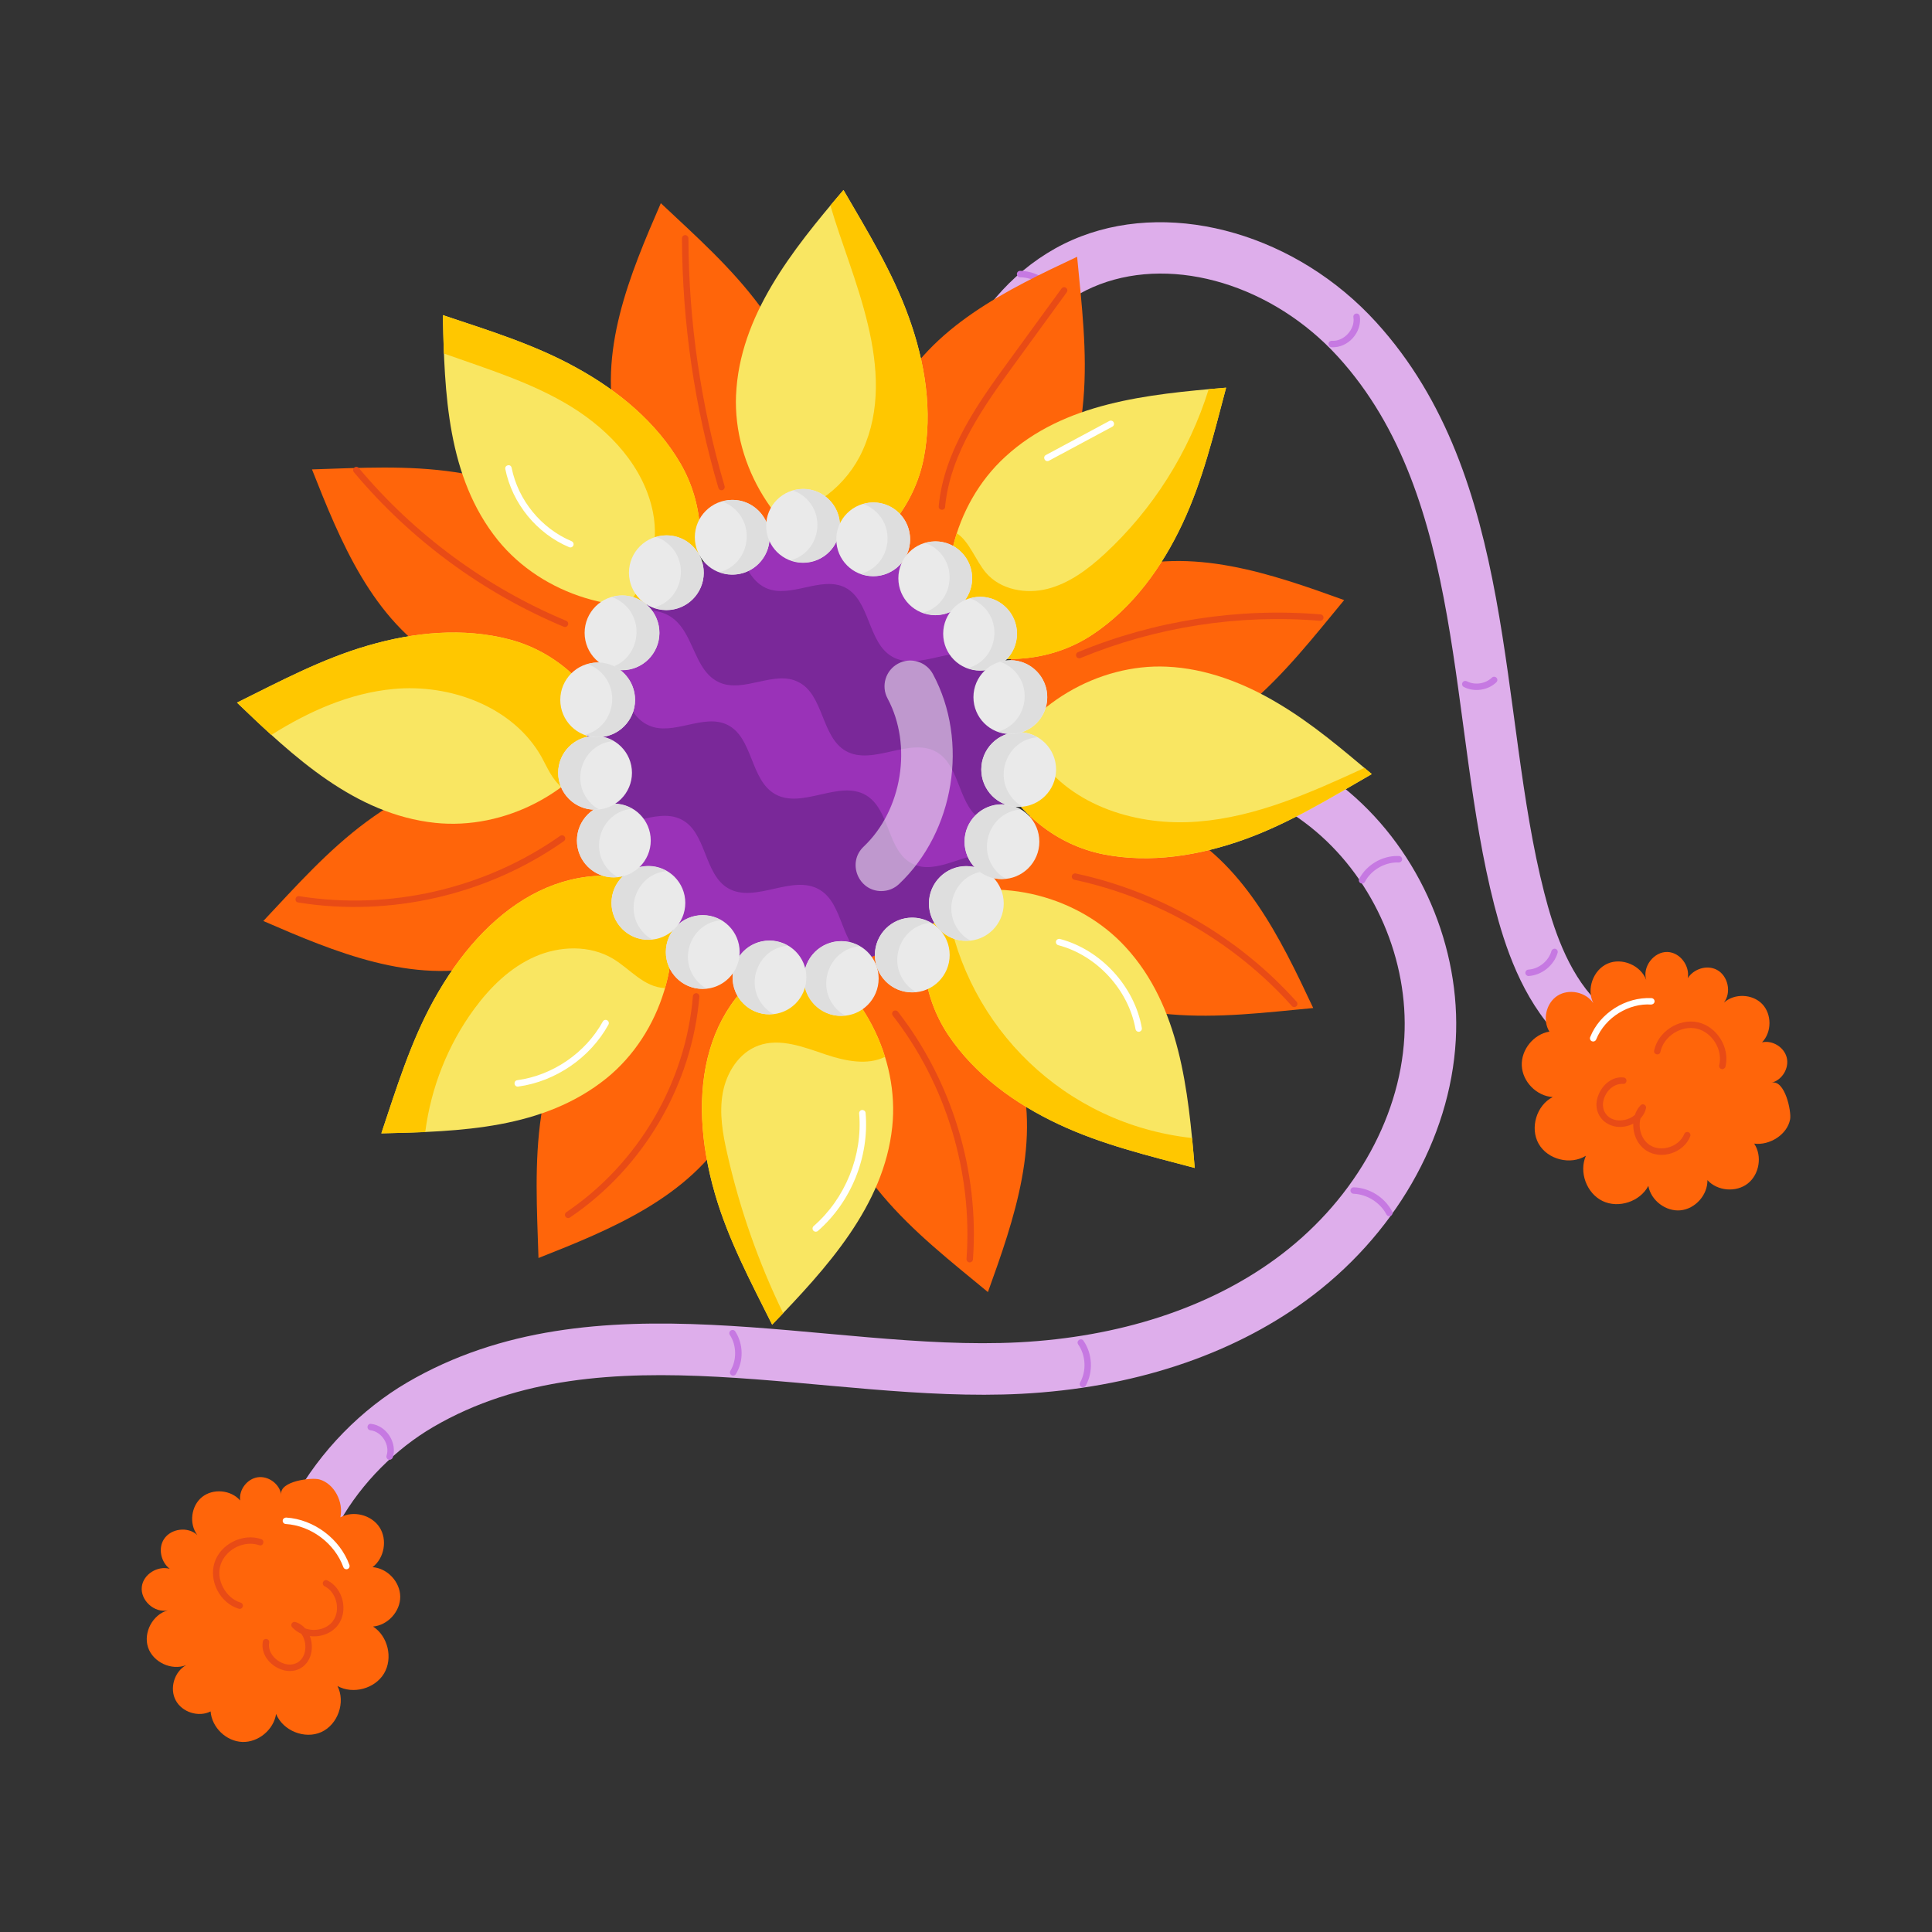 <svg xmlns="http://www.w3.org/2000/svg" viewBox="0 0 75 75" id="Layer_1"><rect x="0" y="0" width="75" height="75" fill="#333333" stroke="none"/><g id="_x33_1"><g><g><g><path fill="#deaeeb" d="m60.524 40.246c-1.456-1.508-2.108-3.519-2.515-5.103-1.82-7.096-1.059-15.789-6.066-21.292-2.521-2.771-6.325-3.923-9.253-2.812-2.883 1.096-4.726 4.445-4.109 7.466.11.541-.238 1.069-.779 1.18-.539.109-1.069-.238-1.18-.779-.805-3.939 1.6-8.307 5.357-9.735 3.678-1.402 8.383-.027 11.442 3.336 5.504 6.045 4.725 15.118 6.525 22.142.345 1.345.886 3.039 2.017 4.21.852.883 2.36 1.592 3.661 1.06.509-.212 1.096.033 1.305.545.21.511-.034 1.096-.545 1.305-2.033.835-4.37.024-5.86-1.521z"></path></g></g><g><g><path fill="#c679e2" d="m41.042 11.891c-.166-.635-.787-1.12-1.443-1.127-.069-.001-.125-.058-.124-.126.001-.069.057-.124.125-.124h.001c.767.009 1.49.573 1.684 1.314.018.066-.022.135-.09.152-.059.018-.134-.018-.152-.09z"></path></g></g><g><g><path fill="#c679e2" d="m51.688 13.479c-.155-.011-.159-.245.018-.25.462.035.908-.449.833-.912-.012-.068.034-.133.103-.144.065-.014.133.035.144.103.048.291-.055.609-.273.85-.206.227-.496.369-.823.354z"></path></g></g><g><g><path fill="#c679e2" d="m56.826 26.669c-.062-.032-.085-.107-.054-.169.033-.062.108-.082.169-.054.309.161.72.103.974-.14.051-.048.13-.046.177.003.048.05.047.129-.003.177-.33.317-.863.39-1.263.183z"></path></g></g><g><g><path fill="#c679e2" d="m59.339 37.89c-.065 0-.12-.051-.125-.117-.004-.068.048-.128.117-.133.406-.025.784-.329.896-.722.02-.066.093-.103.154-.086.066.019.105.088.086.154-.141.491-.612.87-1.121.903-.003 0-.005 0-.008 0z"></path></g></g><g><g><path fill="#ff650a" d="m68.402 40.463c.409-.092.865.193.961.601.096.408-.185.866-.592.966.521-.128.777 1.119.721 1.421-.113.605-.808 1.023-1.395.944.319.479.203 1.196-.25 1.55s-1.177.293-1.565-.133c.011.575-.471 1.116-1.043 1.172-.572.056-1.15-.382-1.251-.948-.321.611-1.156.887-1.777.587-.621-.3-.925-1.126-.646-1.757-.598.374-1.488.149-1.835-.465s-.083-1.493.546-1.813c-.621-.038-1.169-.591-1.2-1.213-.032-.622.457-1.227 1.071-1.328-.277-.447-.131-1.104.31-1.39.441-.286 1.101-.152 1.395.284-.273-.543-.004-1.29.554-1.534.557-.244 1.289.066 1.501.636-.16-.508.294-1.105.826-1.087.493.017.874.548.785 1.016.231-.359.743-.529 1.13-.324.437.232.576.883.273 1.274.407-.367 1.106-.342 1.486.053.38.395.378 1.094-.004 1.487z"></path></g></g><g><g><path fill="#e84b16" d="m63.925 44.673c-.323-.202-.535-.591-.522-1.051-.9.445-1.794-.363-1.276-1.273.202-.354.552-.562.901-.521.069.006.119.067.112.136-.006.068-.069.127-.136.112-.31-.013-.54.187-.66.397-.335.586.085 1.141.729 1 .133-.027.277-.089.391-.19.048-.14.121-.267.22-.373.082-.092.241-.018.214.111-.033.149-.107.284-.213.396-.1.366.029.83.373 1.043.433.271 1.126.064 1.324-.439.026-.063.098-.095.162-.07.063.024.096.098.07.162-.246.631-1.103.924-1.689.561z"></path></g></g><g><g><path fill="#e84b16" d="m66.831 41.502c-.066-.017-.107-.084-.091-.151.148-.599-.278-1.285-.877-1.42-.604-.135-1.278.298-1.405.901-.034.166-.279.108-.244-.051.152-.731.954-1.26 1.704-1.095.743.169 1.245.996 1.064 1.725-.014.057-.088.108-.151.091z"></path></g></g></g><g><g><path fill="#deaeeb" d="m10.354 64.636c-1.033-4.502 1.958-8.924 5.447-10.965 7.317-4.28 16.257-1.176 23.747-1.562 3.891-.204 7.332-1.319 9.951-3.227 2.958-2.152 4.833-5.372 5.017-8.613.168-2.993-1.148-6.058-3.437-7.996s-5.527-2.731-8.451-2.076c-.545.122-1.074-.218-1.195-.756-.121-.539.218-1.074.756-1.195 3.527-.792 7.427.166 10.184 2.502 2.757 2.335 4.344 6.027 4.14 9.635-.216 3.834-2.397 7.616-5.836 10.117-2.933 2.136-6.745 3.383-11.023 3.607-7.634.395-16.213-2.584-22.841 1.291-2.858 1.672-5.325 5.229-4.508 8.791.124.538-.213 1.075-.751 1.198-.53.124-1.074-.207-1.198-.751z"></path></g></g><g><g><g><g><path fill="#ff650a" d="m27.933 36.061c1.646 2.191 1.817 5.386.416 7.741-1.602 2.692-4.637 3.925-7.445 5.034-.058-1.857-.169-3.712.107-5.55.276-1.838.906-3.662 2.088-5.096s2.977-2.165 4.835-2.129z"></path></g></g><g><g><path fill="#ff650a" d="m35.606 23.161c-1.781-2.083-2.154-5.26-.904-7.699 1.429-2.788 4.379-4.21 7.112-5.494.175 1.85.403 3.694.244 5.545-.159 1.852-.673 3.712-1.762 5.217s-2.834 2.349-4.691 2.431z"></path></g></g><g><g><path fill="#ff650a" d="m24.886 25.251c-2.191 1.646-5.386 1.817-7.741.416-2.692-1.602-3.925-4.637-5.034-7.445 1.857-.058 3.712-.169 5.55.107 1.838.276 3.662.906 5.096 2.088s2.165 2.977 2.129 4.835z"></path></g></g><g><g><path fill="#ff650a" d="m37.786 32.924c2.083-1.781 5.26-2.154 7.699-.904 2.788 1.429 4.21 4.379 5.494 7.112-1.85.175-3.694.403-5.545.244-1.852-.159-3.712-.673-5.217-1.762-1.506-1.089-2.349-2.834-2.431-4.691z"></path></g></g><g><g><path fill="#ff650a" d="m24.226 31.69c-.386 2.713-2.524 5.093-5.18 5.768-3.036.771-6.054-.503-8.824-1.705 1.272-1.355 2.505-2.744 4-3.849 1.494-1.105 3.23-1.949 5.08-2.127 1.85-.178 3.636.574 4.925 1.913z"></path></g></g><g><g><path fill="#ff650a" d="m38.461 28.234c.214-2.732 2.197-5.243 4.805-6.083 2.982-.961 6.074.12 8.914 1.144-1.184 1.432-2.327 2.897-3.748 4.094-1.422 1.197-3.1 2.149-4.935 2.444-1.835.295-3.665-.343-5.036-1.598z"></path></g></g><g><g><path fill="#ff650a" d="m29.716 21.892c-2.713-.386-5.093-2.524-5.768-5.18-.771-3.036.503-6.054 1.705-8.824 1.355 1.272 2.744 2.505 3.849 4 1.105 1.494 1.949 3.23 2.127 5.08.178 1.85-.574 3.636-1.913 4.925z"></path></g></g><g><g><path fill="#ff650a" d="m33.412 36.439c2.732.214 5.243 2.197 6.083 4.805.961 2.982-.12 6.074-1.144 8.914-1.432-1.184-2.897-2.327-4.094-3.748-1.197-1.422-2.149-3.1-2.444-4.935-.295-1.835.343-3.665 1.598-5.036z"></path></g></g></g><g><g><g><path fill="#f9e662" d="m28.574 15.336c.134-3.071 2.174-5.619 4.17-7.96.933 1.608 1.907 3.188 2.535 4.937.633 1.748.938 3.652.58 5.478-.359 1.82-1.594 3.316-3.248 4.164-2.45-1.137-4.155-3.846-4.038-6.619z"></path></g></g><g><g><path fill="#ffc700" d="m30.141 19.985c1.426-.092 2.748-1.16 3.346-2.497 1.417-3.131-.458-6.749-1.251-9.512.171-.2.337-.399.507-.6.933 1.608 1.907 3.188 2.535 4.937.633 1.748.938 3.652.58 5.478-.359 1.82-1.594 3.316-3.248 4.164-.965-.448-1.813-1.133-2.47-1.97z"></path></g></g><g><g><path fill="#f9e662" d="m9.2 27.276c1.663-.824 3.301-1.701 5.086-2.216 1.789-.522 3.709-.706 5.503-.234 1.8.476 3.214 1.803 3.957 3.506-1.322 2.428-4.161 3.898-6.859 3.611-3.115-.335-5.488-2.559-7.686-4.667z"></path></g></g><g><g><path fill="#ffc700" d="m9.2 27.276c1.663-.824 3.301-1.701 5.086-2.216 1.789-.522 3.709-.706 5.503-.234 1.8.476 3.214 1.803 3.957 3.506-.475.872-1.151 1.625-1.948 2.219-.367-.296-.551-.758-.779-1.171-1.095-1.94-3.532-2.844-5.751-2.633-1.698.16-3.284.868-4.735 1.783-.454-.409-.894-.832-1.334-1.254z"></path></g></g><g><g><path fill="#f9e662" d="m38.669 29.918c1.206-2.602 3.997-4.156 6.619-4.038 1.526.066 2.997.631 4.31 1.414 1.363.806 2.529 1.814 3.655 2.756-1.609.928-3.193 1.908-4.942 2.536-1.744.627-3.652.938-5.473.579-1.826-.363-3.321-1.593-4.169-3.247z"></path></g></g><g><g><path fill="#ffc700" d="m38.669 29.918c.231-.499.525-.968.867-1.395.316.155.546.527.756.84 1.321 1.941 3.881 2.721 6.217 2.53 2.271-.179 4.391-1.13 6.459-2.083.097.081.188.158.284.238-1.609.928-3.193 1.908-4.942 2.536-1.744.627-3.652.938-5.473.579-1.826-.363-3.321-1.593-4.169-3.247z"></path></g></g><g><g><path fill="#f9e662" d="m14.804 43.996c.591-1.763 1.133-3.539 2.031-5.165 1.951-3.552 5.163-5.878 8.998-4.37.765 2.559-.128 5.649-2.295 7.402-2.448 1.967-5.634 2.063-8.733 2.134z"></path></g></g><g><g><path fill="#ffc700" d="m14.804 43.996c.591-1.763 1.133-3.539 2.031-5.165 1.951-3.552 5.163-5.878 8.998-4.37.377 1.263.35 2.628-.018 3.898-.836-.043-1.335-.731-2.02-1.143-.899-.537-2.067-.501-3.028-.079-.961.422-1.734 1.182-2.357 2.029-1.026 1.397-1.681 3.058-1.902 4.782-.568.023-1.132.035-1.702.048z"></path></g></g><g><g><path fill="#f9e662" d="m39.023 17.732c2.284-2.103 5.506-2.424 8.574-2.683-.477 1.795-.905 3.602-1.696 5.282-.79 1.685-1.92 3.25-3.464 4.285-1.543 1.035-3.475 1.216-5.244.647-.941-2.56-.206-5.667 1.83-7.531z"></path></g></g><g><g><path fill="#ffc700" d="m37.141 20.703c.48.297.726 1.047 1.13 1.527.566.668 1.555.844 2.398.628.843-.216 1.566-.761 2.205-1.347 1.879-1.733 3.288-3.965 4.048-6.403.228-.02.452-.039.675-.057-.477 1.795-.905 3.602-1.696 5.282-.79 1.685-1.92 3.25-3.464 4.285-1.543 1.035-3.475 1.216-5.244.647-.535-1.456-.524-3.087-.053-4.561z"></path></g></g><g><g><path fill="#f9e662" d="m17.191 12.233c1.763.591 3.539 1.133 5.165 2.031 1.631.892 3.12 2.118 4.058 3.725.933 1.608.996 3.544.317 5.272-2.579.776-5.663-.142-7.407-2.295-1.968-2.449-2.069-5.706-2.133-8.733z"></path></g></g><g><g><path fill="#ffc700" d="m17.233 13.725c-.021-.496-.031-.994-.042-1.492 1.763.591 3.539 1.133 5.165 2.031 1.631.892 3.12 2.118 4.058 3.725.933 1.608.996 3.544.317 5.272-.788.237-1.619.317-2.439.25.908-.897 1.312-2.344 1.056-3.623-.344-1.748-1.662-3.169-3.176-4.102-1.515-.933-3.241-1.458-4.917-2.054-.006-.004-.017-.007-.022-.006z"></path></g></g><g><g><path fill="#f9e662" d="m36.164 34.936c2.71-.973 5.754-.112 7.531 1.829 2.11 2.292 2.432 5.553 2.683 8.574-1.795-.477-3.601-.905-5.282-1.696-1.685-.79-3.25-1.92-4.285-3.464-1.03-1.544-1.216-3.474-.647-5.244z"></path></g></g><g><g><path fill="#f9e662" d="m31.026 36.883c2.442 1.322 3.894 4.184 3.611 6.859-.323 3.069-2.542 5.482-4.663 7.681-.829-1.662-1.706-3.301-2.221-5.085-1.129-3.905-.5-7.808 3.273-9.455z"></path></g></g><g><g><path fill="#ffc700" d="m31.026 36.883c1.601.867 2.795 2.408 3.328 4.143-.672.34-1.543.164-2.287-.086-.854-.287-1.781-.66-2.628-.35-.755.277-1.237 1.048-1.381 1.836-.144.788-.002 1.597.178 2.38.484 2.13 1.211 4.207 2.166 6.172-.144.149-.282.297-.426.446-.829-1.662-1.706-3.301-2.221-5.085-1.129-3.905-.5-7.808 3.273-9.455z"></path></g></g><g><g><path fill="#ffc700" d="m36.812 40.18c-1.03-1.544-1.216-3.474-.647-5.244.17-.061.34-.117.512-.163.034.133.053.269.076.399.774 4.705 4.576 8.467 9.524 9.006.038.39.07.776.102 1.162-1.795-.477-3.601-.905-5.282-1.696-1.685-.79-3.25-1.92-4.285-3.464z"></path></g></g></g><g><g><path fill="#9a32b8" d="m24.877 23.701c.01-.002.01-.002.01-.002 1.262-1.432 2.959-2.348 4.781-2.67 4.591-.81 8.868 2.293 9.658 6.77.799 4.526-2.215 8.865-6.758 9.667-4.198.741-8.211-1.795-9.428-5.769-.853-2.767-.208-5.769 1.736-7.997z"></path></g></g><g><g><path fill="#7a2899" d="m24.887 23.699c.976-1.107 2.254-1.955 3.732-2.409.289.604.523 1.261 1.108 1.534.957.433 2.138-.485 3.08-.017.98.504.871 2.134 1.827 2.685 1.051.599 2.499-.57 3.531.043.588.347.765 1.111 1.051 1.759.002.01.012.009.014.019.345 1.428.315 3.087-.23 4.659-.283.039-.567.014-.825-.112-.987-.481-.865-2.103-1.801-2.657-1.044-.621-2.492.547-3.543-.052-.956-.551-.847-2.181-1.836-2.673-.923-.481-2.114.438-3.069.015-1.314-.593-.85-2.952-3.038-2.793z"></path></g></g><g><g><path fill="#7a2899" d="m23.528 25.797c.669.687.754 1.961 1.652 2.361.947.434 2.138-.485 3.069-.015.991.502.871 2.134 1.838 2.683 1.051.599 2.488-.568 3.53.043.948.563.816 2.187 1.813 2.666.93.459 2.082-.496 3.048-.377-.999 1.884-2.702 3.377-4.839 4.044-.01.002-.012-.009-.023-.007-.987-.481-.855-2.105-1.801-2.657-1.044-.621-2.492.547-3.543-.052-.956-.551-.836-2.183-1.825-2.675-1.018-.513-2.29.598-3.307-.115-.59-1.915-.482-4.011.387-5.901z"></path></g></g><g><g><g><circle r="1.452" fill="#eaeaea" cy="37.073" cx="35.414"></circle></g></g><g><g><path fill="#dedede" d="m34.382 38.095c-.563-.57-.557-1.489.013-2.052.474-.468 1.192-.542 1.734-.219-1.18.096-1.744 1.573-.879 2.45.095.096.201.181.318.232-.421.059-.863-.084-1.186-.411z"></path></g></g></g><g><g><g><circle r="1.452" fill="#eaeaea" cy="37.986" cx="32.657"></circle></g></g><g><g><path fill="#dedede" d="m31.625 39.007c-.563-.57-.557-1.489.013-2.052.474-.468 1.192-.542 1.734-.219-1.18.096-1.744 1.573-.879 2.45.095.096.201.181.318.232-.421.059-.863-.084-1.186-.411z"></path></g></g></g><g><g><g><circle r="1.433" fill="#eaeaea" cy="37.945" cx="29.871"></circle></g></g><g><g><path fill="#dedede" d="m28.853 38.953c-.555-.562-.549-1.469.013-2.024.468-.462 1.176-.535 1.711-.216-1.164.095-1.721 1.552-.867 2.417.093.095.198.178.314.229-.415.058-.851-.083-1.17-.406z"></path></g></g></g><g><g><g><circle r="1.433" fill="#eaeaea" cy="36.957" cx="27.28"></circle></g></g><g><g><path fill="#dedede" d="m26.262 37.965c-.555-.562-.549-1.469.013-2.024.468-.462 1.176-.535 1.711-.216-1.164.095-1.721 1.552-.867 2.417.093.095.198.178.314.229-.415.058-.851-.083-1.17-.406z"></path></g></g></g><g><g><g><circle r="1.433" fill="#eaeaea" cy="35.05" cx="25.17"></circle></g></g><g><g><path fill="#dedede" d="m24.152 36.059c-.555-.562-.549-1.469.013-2.024.468-.462 1.176-.535 1.711-.216-1.164.095-1.721 1.552-.867 2.417.093.095.198.178.314.229-.415.058-.851-.083-1.17-.406z"></path></g></g></g><g><g><g><circle r="1.433" fill="#eaeaea" cy="32.629" cx="23.829"></circle></g></g><g><g><path fill="#dedede" d="m22.811 33.638c-.555-.562-.549-1.469.013-2.024.468-.462 1.176-.535 1.711-.216-1.164.095-1.721 1.552-.867 2.417.093.095.198.178.314.229-.415.058-.851-.083-1.17-.406z"></path></g></g></g><g><g><g><circle r="1.433" fill="#eaeaea" cy="30" cx="23.1"></circle></g></g><g><g><path fill="#dedede" d="m22.082 31.009c-.555-.562-.549-1.469.013-2.024.468-.462 1.176-.535 1.711-.216-1.164.095-1.721 1.552-.867 2.417.093.095.198.178.314.229-.415.058-.851-.083-1.17-.406z"></path></g></g></g><g><g><g><circle r="1.452" fill="#eaeaea" cy="35.073" cx="37.513"></circle></g></g><g><g><path fill="#dedede" d="m36.481 36.095c-.563-.57-.557-1.489.013-2.052.474-.468 1.192-.542 1.734-.219-1.18.096-1.744 1.573-.879 2.45.095.096.201.181.318.232-.421.059-.863-.084-1.186-.411z"></path></g></g></g><g><g><g><circle r="1.452" fill="#eaeaea" cy="32.674" cx="38.895"></circle></g></g><g><g><path fill="#dedede" d="m37.863 33.696c-.563-.57-.557-1.489.013-2.052.474-.468 1.192-.542 1.734-.219-1.18.096-1.744 1.573-.879 2.45.095.096.201.181.318.232-.421.059-.863-.084-1.186-.411z"></path></g></g></g><g><g><g><circle r="1.452" fill="#eaeaea" cy="29.872" cx="39.545"></circle></g></g><g><g><path fill="#dedede" d="m38.513 30.893c-.563-.57-.557-1.489.013-2.052.474-.468 1.192-.542 1.734-.219-1.18.096-1.744 1.573-.879 2.45.095.096.201.181.318.232-.421.059-.863-.084-1.186-.411z"></path></g></g></g><g><g><g><circle r="1.452" fill="#eaeaea" cy="22.234" cx="25.868"></circle></g></g><g><g><path fill="#dedede" d="m26.707 21.049c.653.464.807 1.37.343 2.023-.386.543-1.08.74-1.669.516 1.146-.299 1.445-1.852.441-2.565-.11-.078-.229-.143-.353-.173.404-.131.864-.067 1.239.199z"></path></g></g></g><g><g><g><circle r="1.452" fill="#eaeaea" cy="20.857" cx="28.425"></circle></g></g><g><g><path fill="#dedede" d="m29.264 19.672c.653.464.807 1.37.343 2.023-.386.543-1.08.74-1.669.516 1.146-.299 1.445-1.852.441-2.565-.11-.078-.229-.143-.353-.173.404-.131.864-.067 1.239.199z"></path></g></g></g><g><g><g><circle r="1.433" fill="#eaeaea" cy="20.414" cx="31.175"></circle></g></g><g><g><path fill="#dedede" d="m32.003 19.244c.644.457.796 1.352.339 1.996-.38.536-1.066.73-1.647.509 1.13-.295 1.426-1.827.435-2.531-.108-.077-.226-.141-.349-.171.399-.129.853-.066 1.223.197z"></path></g></g></g><g><g><g><circle r="1.433" fill="#eaeaea" cy="20.938" cx="33.898"></circle></g></g><g><g><path fill="#dedede" d="m34.726 19.768c.644.457.796 1.352.339 1.996-.38.536-1.066.73-1.647.509 1.13-.295 1.426-1.827.435-2.531-.108-.077-.226-.141-.349-.171.399-.129.853-.066 1.223.197z"></path></g></g></g><g><g><g><circle r="1.433" fill="#eaeaea" cy="22.449" cx="36.307"></circle></g></g><g><g><path fill="#dedede" d="m37.135 21.28c.644.457.796 1.352.339 1.996-.38.536-1.066.73-1.647.509 1.13-.295 1.426-1.827.435-2.531-.108-.077-.226-.141-.349-.171.399-.129.853-.066 1.223.197z"></path></g></g></g><g><g><g><circle r="1.433" fill="#eaeaea" cy="24.601" cx="38.047"></circle></g></g><g><g><path fill="#dedede" d="m38.875 23.432c.644.457.796 1.352.339 1.996-.38.536-1.066.73-1.647.509 1.13-.295 1.426-1.827.435-2.531-.108-.077-.226-.141-.349-.171.399-.129.853-.066 1.223.197z"></path></g></g></g><g><g><g><circle r="1.433" fill="#eaeaea" cy="27.064" cx="39.222"></circle></g></g><g><g><path fill="#dedede" d="m40.049 25.894c.644.457.796 1.352.339 1.996-.38.536-1.066.73-1.647.509 1.13-.295 1.426-1.827.435-2.531-.108-.077-.226-.141-.349-.171.399-.129.853-.066 1.223.197z"></path></g></g></g><g><g><g><circle r="1.452" fill="#eaeaea" cy="24.567" cx="24.147"></circle></g></g><g><g><path fill="#dedede" d="m24.986 23.382c.653.464.807 1.37.343 2.023-.386.543-1.08.74-1.669.516 1.146-.299 1.445-1.852.441-2.565-.11-.078-.229-.143-.353-.173.404-.131.864-.067 1.239.199z"></path></g></g></g><g><g><g><circle r="1.452" fill="#eaeaea" cy="27.17" cx="23.202"></circle></g></g><g><g><path fill="#dedede" d="m24.041 25.984c.653.464.807 1.37.343 2.023-.386.543-1.08.74-1.669.516 1.146-.299 1.445-1.852.441-2.565-.11-.078-.229-.143-.353-.173.404-.131.864-.067 1.239.199z"></path></g></g></g><g><g><path fill="#e84b16" d="m37.645 49.006c-.003 0-.006 0-.009 0-.069-.006-.121-.065-.116-.134.246-3.352-.798-6.794-2.862-9.445-.042-.055-.032-.134.021-.176.056-.041.134-.033.176.021 2.103 2.7 3.165 6.205 2.915 9.617-.005.066-.06.116-.125.116z"></path></g></g><g><g><path fill="#e84b16" d="m21.952 47.23c-.039-.058-.024-.135.034-.174 2.794-1.89 4.632-5.025 4.913-8.387.006-.065.061-.114.125-.114h.011c.068.006.119.066.114.136-.289 3.436-2.167 6.641-5.023 8.572-.058.039-.135.023-.173-.033z"></path></g></g><g><g><path fill="#e84b16" d="m11.575 35.035c-.16-.025-.128-.269.04-.246 3.522.564 7.214-.289 10.131-2.341.055-.038.135-.026.174.03.04.057.026.135-.03.175-2.961 2.083-6.718 2.958-10.315 2.382z"></path></g></g><g><g><path fill="#e84b16" d="m21.884 24.33c-3.143-1.312-5.96-3.388-8.146-6-.044-.053-.038-.132.016-.176.052-.045.132-.037.176.016 2.161 2.582 4.945 4.632 8.051 5.93.063.026.094.1.067.163-.027.064-.101.094-.164.067z"></path></g></g><g><g><path fill="#e84b16" d="m27.888 18.941c-.927-3.15-1.402-6.41-1.414-9.689 0-.068.056-.125.125-.125.068 0 .125.056.125.125.012 3.255.484 6.491 1.404 9.619.02.066-.019.136-.085.155-.075.019-.137-.024-.155-.085z"></path></g></g><g><g><path fill="#e84b16" d="m36.441 19.653c.199-2.178 1.596-4.097 2.719-5.638l2.049-2.814c.04-.058.12-.069.174-.027.056.04.068.118.027.174l-2.048 2.814c-1.104 1.517-2.479 3.404-2.673 5.515-.015.167-.264.14-.248-.023z"></path></g></g><g><g><path fill="#e84b16" d="m41.781 25.479c-.026-.063.004-.137.067-.163 2.964-1.226 6.215-1.73 9.416-1.466.068.006.119.066.114.136-.006.064-.061.114-.125.114-.003 0-.007 0-.011 0-3.155-.264-6.372.236-9.299 1.446-.061.027-.136-.002-.163-.067z"></path></g></g><g><g><path fill="#e84b16" d="m50.149 39.052c-2.209-2.465-5.207-4.205-8.443-4.9-.067-.015-.11-.081-.096-.148s.085-.108.148-.096c3.287.706 6.333 2.474 8.576 4.979.047.051.042.13-.01.176-.05.046-.13.043-.176-.01z"></path></g></g></g><g><g><path fill="#c679e2" d="m52.817 34.284c-.061-.032-.084-.107-.052-.169.283-.536.869-.886 1.475-.886.023 0 .047.001.071.002.068.003.122.062.119.131-.003.066-.059.119-.125.119-.021.005-.042-.001-.063-.001-.508 0-1.019.303-1.256.752-.032.06-.107.084-.169.052z"></path></g></g><g><g><path fill="#c679e2" d="m53.822 47.146c-.242-.463-.756-.786-1.278-.805-.068-.003-.122-.061-.12-.13.003-.067.058-.12.125-.12h.005c.618.022 1.203.391 1.489.939.032.061.009.137-.053.168-.064.034-.139.006-.168-.053z"></path></g></g><g><g><path fill="#c679e2" d="m41.98 53.838c-.061-.033-.082-.109-.049-.17.251-.456.221-1.05-.076-1.478-.093-.135.109-.281.205-.143.35.505.386 1.204.09 1.741-.033.06-.109.083-.17.049z"></path></g></g><g><g><path fill="#c679e2" d="m28.395 53.384c-.059-.036-.077-.113-.041-.172.253-.412.244-.984-.021-1.39-.038-.058-.021-.135.036-.173.06-.037.137-.021.173.036.321.491.331 1.157.024 1.657-.036.059-.113.077-.172.041z"></path></g></g><g><g><path fill="#c679e2" d="m15.086 56.663c-.065-.021-.101-.093-.079-.158.14-.416-.191-.934-.629-.982-.069-.007-.119-.068-.111-.138.008-.068.066-.126.138-.11.597.064 1.031.739.84 1.311-.018.052-.097.101-.158.078z"></path></g></g><g><g><path fill="#ff650a" d="m9.323 58.251c-.056-.415.269-.844.684-.904.415-.059.847.261.91.675-.081-.53 1.183-.675 1.479-.592.593.166.947.895.816 1.473.505-.275 1.209-.096 1.522.387.313.483.187 1.199-.272 1.547.574.04 1.07.568 1.075 1.143.005.575-.482 1.112-1.055 1.162.58.374.78 1.23.426 1.822-.354.592-1.203.821-1.807.487.32.629.016 1.495-.626 1.787-.642.292-1.494-.05-1.757-.704-.093.615-.692 1.111-1.314 1.088-.622-.024-1.182-.564-1.228-1.185-.469.237-1.111.032-1.356-.433-.246-.465-.053-1.11.407-1.364-.566.224-1.286-.111-1.479-.688-.193-.577.18-1.278.767-1.439-.52.114-1.075-.391-1.009-.92.061-.49.623-.822 1.082-.692-.337-.262-.461-.787-.222-1.154.27-.415.931-.496 1.293-.158-.329-.438-.242-1.132.185-1.475.427-.343 1.123-.279 1.481.136z"></path></g></g><g><g><path fill="#e84b16" d="m10.204 63.726c.013-.068.076-.111.146-.101.068.013.113.078.1.146-.101.543.63 1.049 1.103.766.367-.221.381-.794.141-1.116-.135-.06-.255-.145-.353-.252-.085-.091.005-.24.13-.203.146.046.274.132.376.247.358.133.831.043 1.073-.278.317-.423.15-1.125-.32-1.358-.062-.031-.087-.106-.056-.168.031-.062.107-.087.167-.057.609.304.821 1.185.408 1.733-.254.338-.698.48-1.092.427.172.443.066.992-.345 1.24-.663.394-1.618-.275-1.478-1.025z"></path></g></g><g><g><path fill="#e84b16" d="m9.268 62.451c-.725-.219-1.171-1.077-.939-1.795.232-.722 1.102-1.151 1.812-.907.156.054.076.292-.081.236-.845-.293-1.949.592-1.398 1.64.15.288.398.502.679.588.066.02.104.09.083.155-.021.068-.093.104-.156.083z"></path></g></g><g opacity=".52"><g><path fill="#fff" d="m34.215 34.592c-.898 0-1.344-1.106-.687-1.727 1.494-1.412 1.901-3.937.928-5.749-.262-.486-.079-1.093.407-1.354.485-.262 1.093-.079 1.354.407 1.403 2.61.838 6.114-1.316 8.149-.193.183-.439.273-.687.273z"></path></g></g><g><g><path fill="#fff" d="m31.573 47.773c-.045-.052-.039-.131.013-.177 1.231-1.071 1.908-2.746 1.766-4.372-.006-.068.045-.129.114-.136.066-.001.13.045.136.114.148 1.704-.561 3.46-1.852 4.583-.048.042-.127.042-.177-.013z"></path></g></g><g><g><path fill="#fff" d="m20.098 42.182c-.153 0-.172-.227-.017-.249 1.377-.187 2.649-1.06 3.32-2.277.033-.06.109-.083.169-.049.061.033.083.109.049.17-.708 1.285-2.051 2.207-3.506 2.404-.005.001-.011.001-.017.001z"></path></g></g><g><g><path fill="#fff" d="m22.093 21.241c-1.257-.531-2.207-1.693-2.477-3.032-.032-.158.212-.217.245-.049.254 1.259 1.147 2.351 2.33 2.851.063.027.093.101.066.164-.027.065-.102.093-.164.066z"></path></g></g><g><g><path fill="#fff" d="m40.601 17.664 2.461-1.321c.062-.032.137-.011.17.051.032.062.01.137-.051.17l-2.461 1.321c-.152.076-.261-.143-.119-.221z"></path></g></g><g><g><path fill="#fff" d="m44.203 40.054c-.06 0-.112-.043-.123-.104-.269-1.524-1.501-2.864-2.997-3.258-.066-.018-.106-.086-.089-.153.018-.065.09-.106.153-.089 1.587.419 2.895 1.84 3.179 3.457.012.067-.033.133-.102.145-.007.001-.015.002-.021.002z"></path></g></g><g><g><path fill="#fff" d="m61.8 40.423c-.063-.025-.095-.099-.069-.163.374-.935 1.377-1.563 2.381-1.513.069.004.122.063.118.132s-.068.115-.132.118c-.846-.063-1.785.484-2.135 1.356-.024.061-.094.095-.163.069z"></path></g></g><g><g><path fill="#fff" d="m13.329 60.837c-.336-.926-1.257-1.614-2.239-1.676-.142-.01-.175-.224.016-.25 1.078.067 2.089.824 2.458 1.84.023.065-.01.137-.075.16-.055.023-.134-.003-.16-.074z"></path></g></g></g></svg>